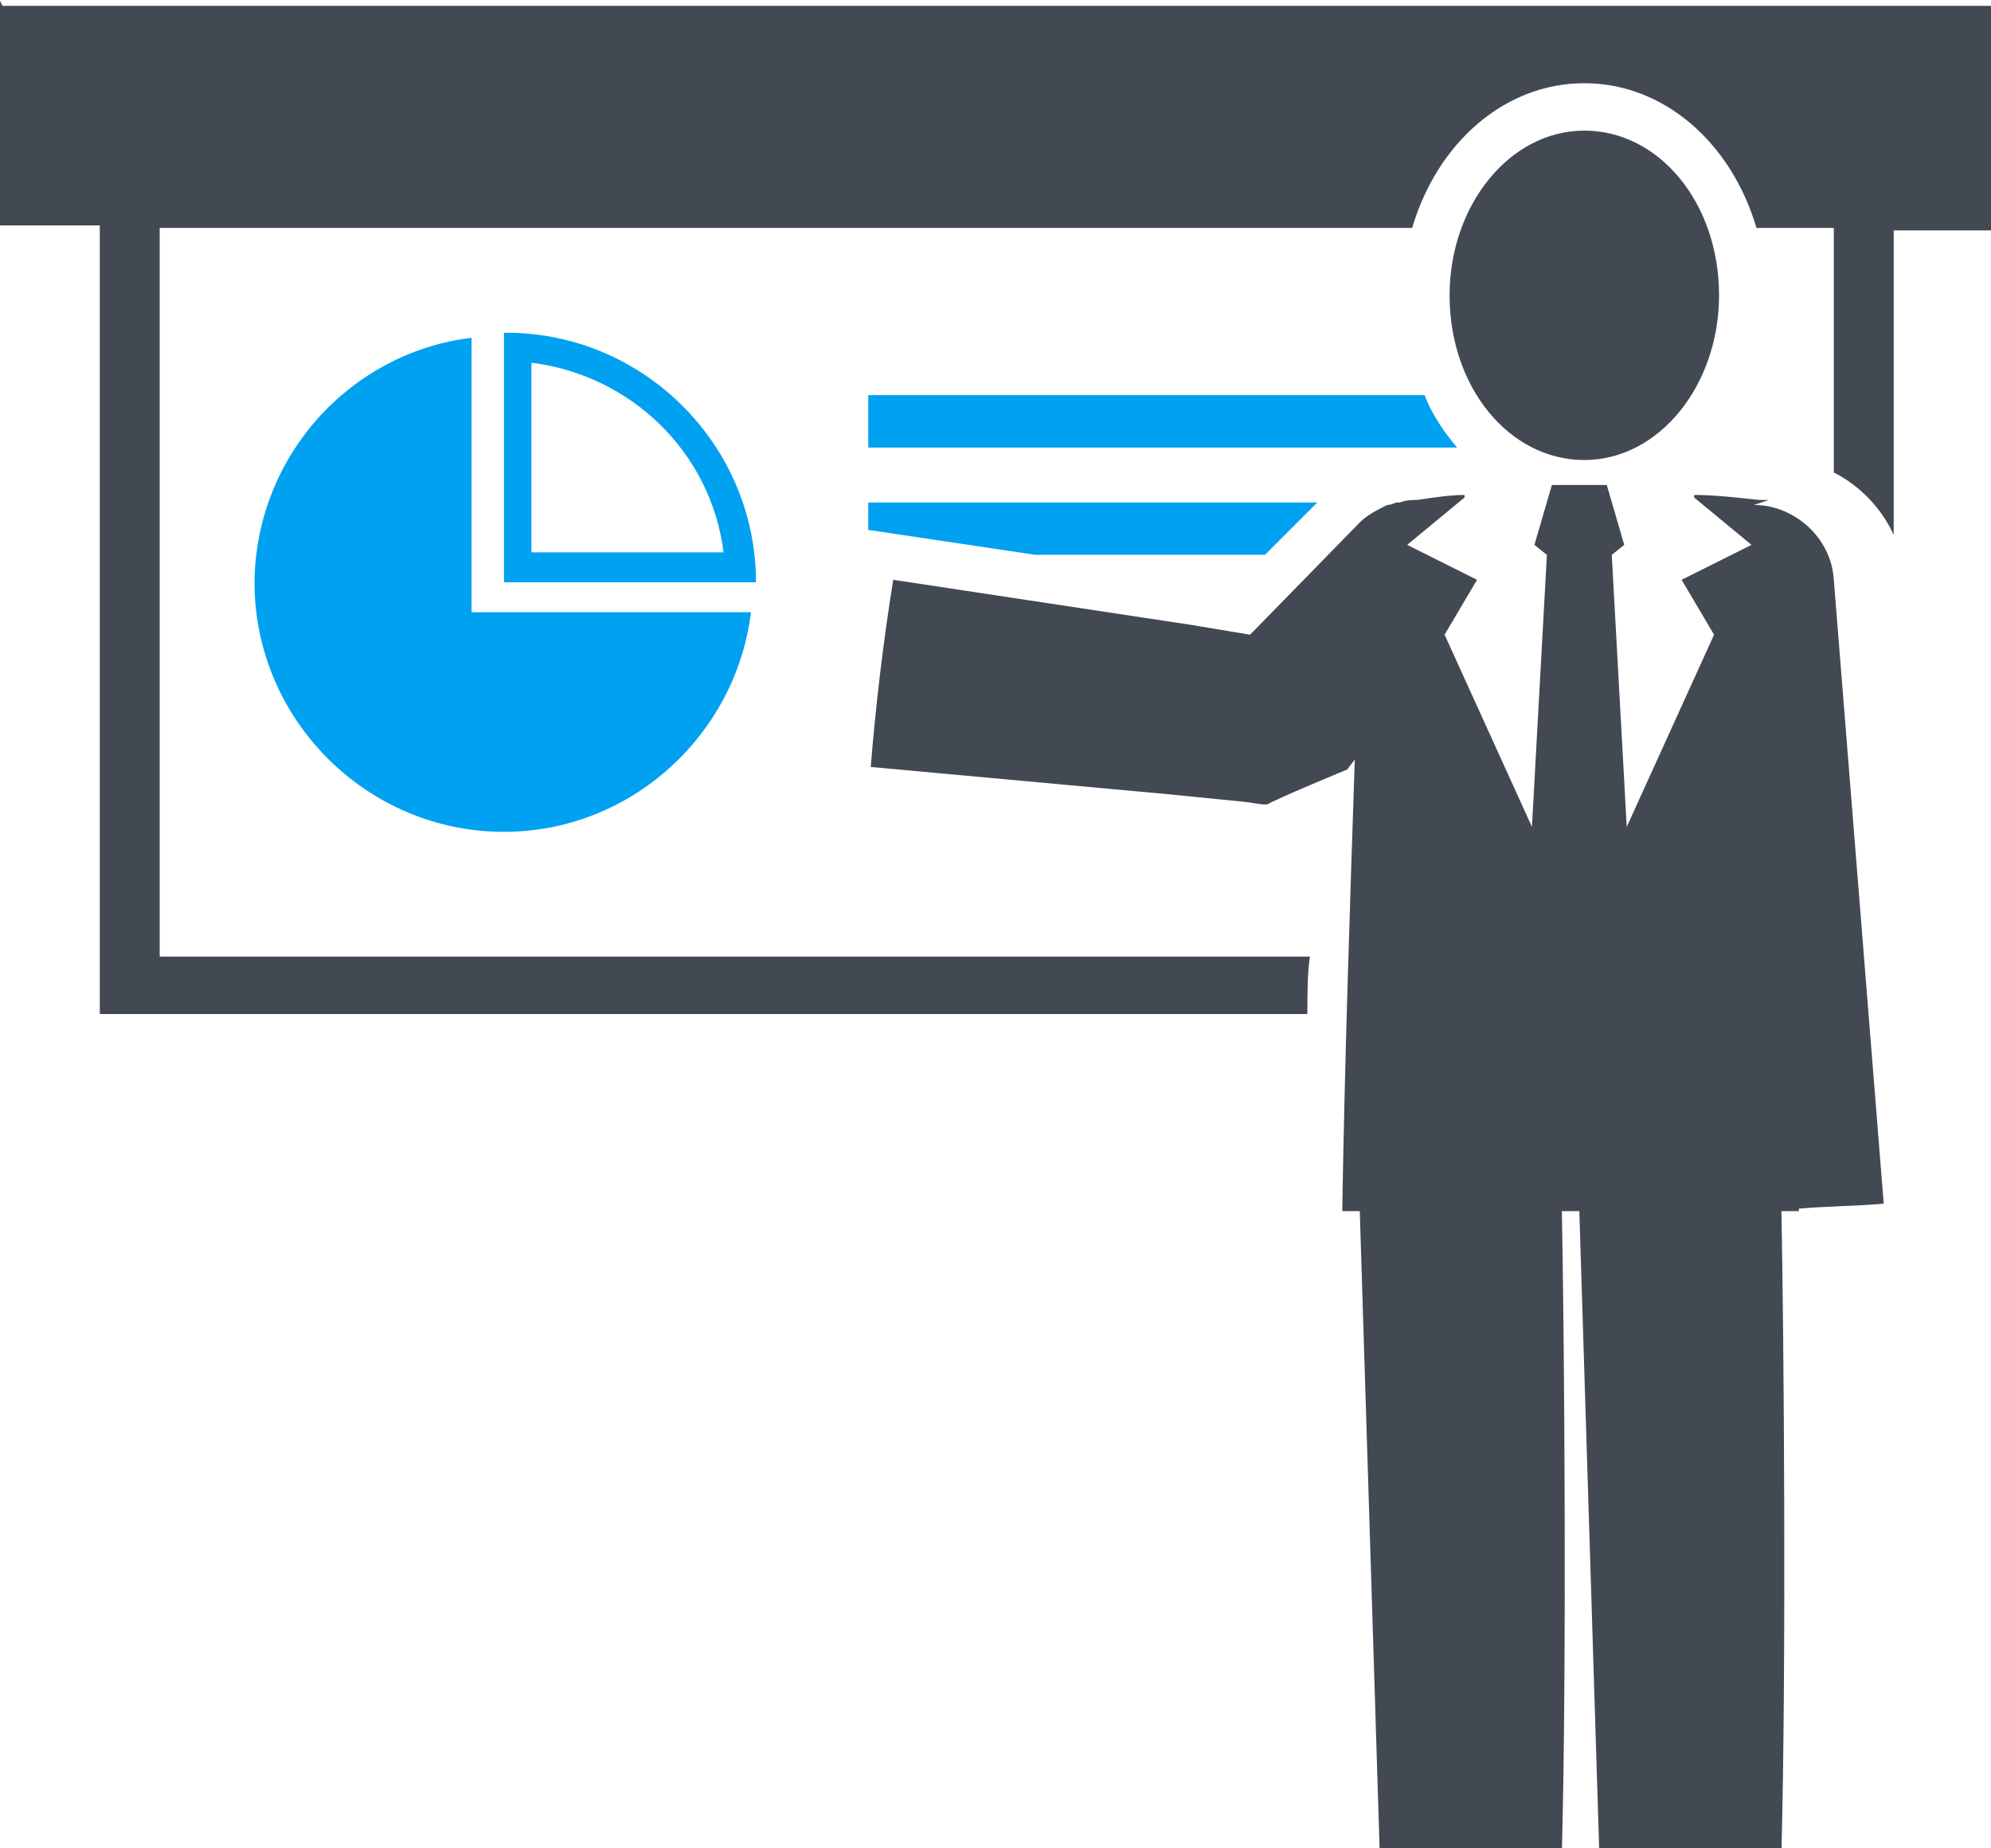 <?xml version="1.0" encoding="UTF-8"?>
<!DOCTYPE svg PUBLIC "-//W3C//DTD SVG 1.1//EN" "http://www.w3.org/Graphics/SVG/1.1/DTD/svg11.dtd">
<!-- Creator: CorelDRAW -->
<svg xmlns="http://www.w3.org/2000/svg" xml:space="preserve" width="15.636mm" height="14.513mm" version="1.1" style="shape-rendering:geometricPrecision; text-rendering:geometricPrecision; image-rendering:optimizeQuality; fill-rule:evenodd; clip-rule:evenodd"
viewBox="0 0 7.98 7.4"
 xmlns:xlink="http://www.w3.org/1999/xlink"
 xmlns:xodm="http://www.corel.com/coreldraw/odm/2003">
 <defs>
  <style type="text/css">
   <![CDATA[
    .fil0 {fill:#00A1F1}
    .fil1 {fill:#424953}
   ]]>
  </style>
 </defs>
 <g id="Capa_x0020_1">
  <path class="fil0" d="M1.02 2.33c0,0.55 0.45,1 1,1 0.51,-0 0.93,-0.39 0.99,-0.88l-1.12 0 0 -1.1c-0.49,0.06 -0.87,0.48 -0.87,0.99z"/>
  <path class="fil0" d="M2.13 1.45c0.4,0.05 0.72,0.36 0.77,0.76l-0.77 0 0 -0.76zm-0.1 -0.12c-0,0 -0.01,0 -0.01,0l0 1 1.01 0c0,-0.55 -0.45,-1 -1,-1z"/>
  <polygon class="fil0" points="3.48,2.12 4.15,2.22 5.07,2.22 5.28,2.01 3.48,2.01 "/>
  <path class="fil0" d="M3.48 1.58l0 0.21 2.36 0c-0.05,-0.06 -0.1,-0.13 -0.13,-0.21l-2.23 0z"/>
  <path class="fil1" d="M-0 0l0 0.9 0.4 0 0 3.16 4.84 0c0,-0.08 0,-0.16 0.01,-0.23l-4.61 0 0 -2.92 5.02 0c0.1,-0.34 0.37,-0.58 0.69,-0.58 0.32,-0 0.59,0.24 0.69,0.58l0.31 -0 0 0.98c0.1,0.05 0.19,0.14 0.24,0.25l0 -1.22 0.4 0 0 -0.9 -7.98 0z"/>
  <path class="fil1" d="M6.35 1.84c0.3,0 0.54,-0.3 0.54,-0.66 0,-0.37 -0.24,-0.66 -0.54,-0.66 -0.3,0 -0.54,0.3 -0.54,0.66 0,0.37 0.24,0.66 0.54,0.66z"/>
  <path class="fil1" d="M7.09 2c-0.01,0 -0.01,0 -0.02,0 -0.01,-0 -0.01,-0 -0.02,-0 -0.09,-0.01 -0.18,-0.02 -0.26,-0.02l-0 0.01 0.23 0.19 -0.28 0.14 0.13 0.22 -0.35 0.77 -0.06 -1.09 0.05 -0.04 -0.07 -0.24 -0.22 0 -0.07 0.24 0.05 0.04 -0.06 1.09 -0.35 -0.77 0.13 -0.22 -0.28 -0.14 0.23 -0.19 -0 -0.01c-0.06,0 -0.12,0.01 -0.19,0.02 -0.02,-0 -0.04,0 -0.07,0.01 -0,0 -0.01,0 -0.01,0 -0.01,0 -0.02,0.01 -0.04,0.01 -0.04,0.02 -0.08,0.04 -0.11,0.07l-0.42 0.43 -0.02 0.02 -0.24 -0.04 -1.19 -0.18c-0.04,0.25 -0.07,0.5 -0.09,0.75l1.2 0.11 0.3 0.03 0.07 0.01 0.02 0c0.03,-0.02 0.32,-0.14 0.32,-0.14l0.03 -0.04c-0.02,0.6 -0.04,1.2 -0.05,1.79 0,0.01 0,0.01 0,0.02 0.02,0 0.05,0 0.07,0l0.08 2.57 0.73 0c0.02,-0.75 0.01,-2.06 0,-2.57 0.02,0 0.05,0 0.07,0l0.08 2.57 0.73 0c0.02,-0.75 0.01,-2.06 0,-2.57 0.02,0 0.05,0 0.07,0 0,-0 0,-0.01 0,-0.01 0.11,-0.01 0.23,-0.01 0.34,-0.02l-0.2 -2.5c-0.01,-0.17 -0.16,-0.3 -0.32,-0.3z"/>
 </g>
</svg>
